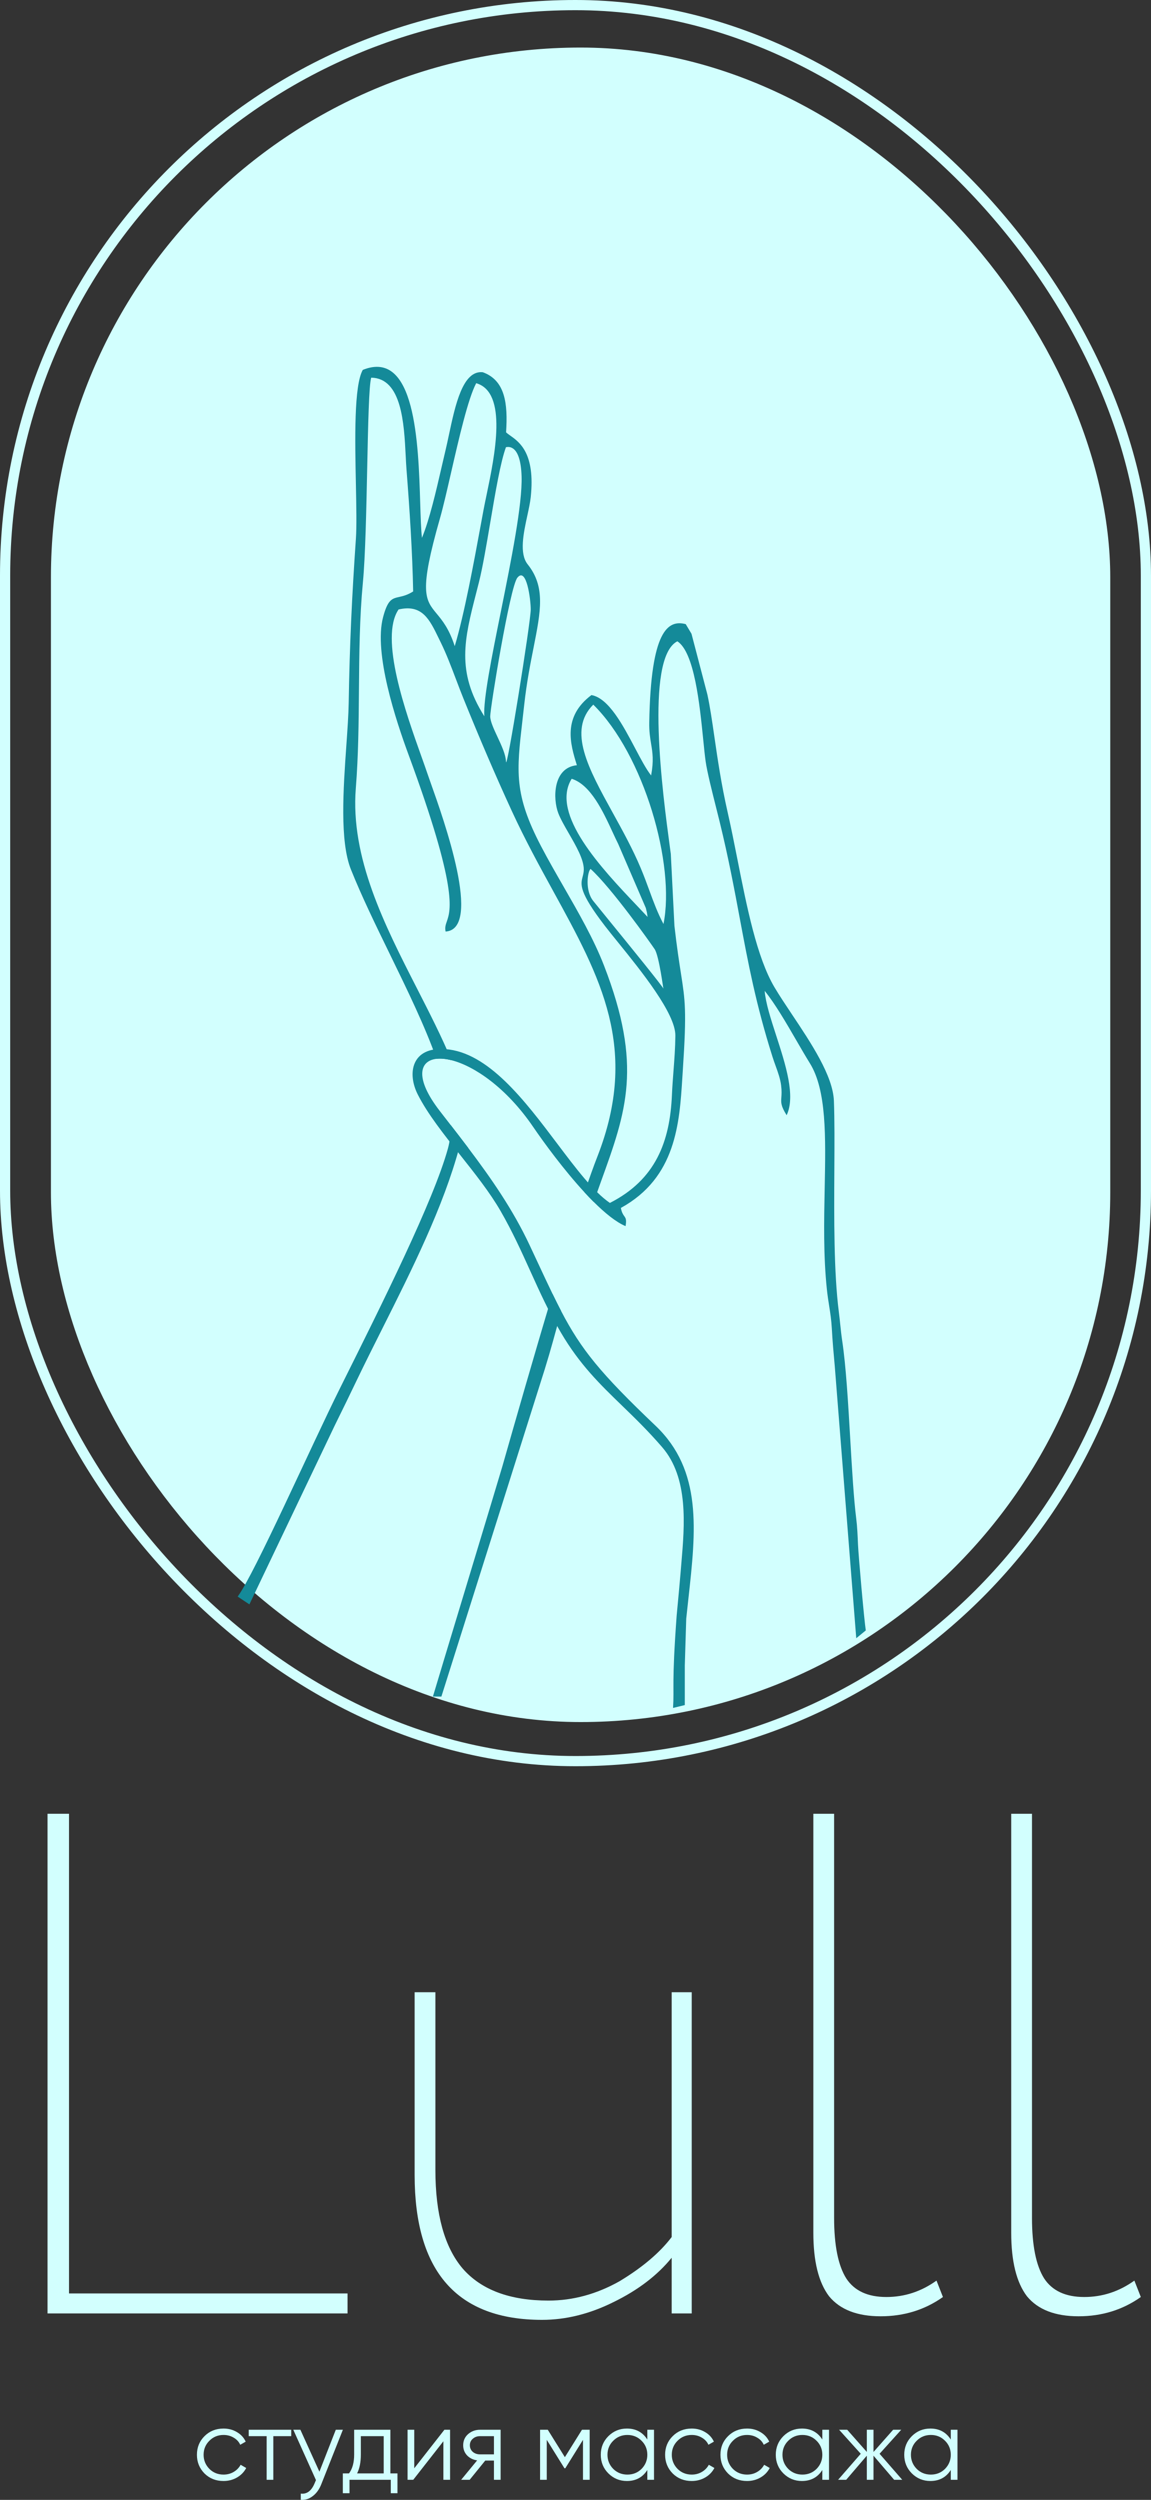<?xml version="1.0" encoding="UTF-8"?> <svg xmlns="http://www.w3.org/2000/svg" width="339" height="736" viewBox="0 0 339 736" fill="none"><rect x="0" y="0" width="339" height="736" fill="#333333" stroke="none"/><rect x="1.5" y="1.5" width="336" height="517" rx="168" stroke="#D2FFFE" stroke-width="3"></rect><rect x="16" y="15" width="310" height="491" rx="155" fill="#D2FFFE" stroke="#D2FFFE" stroke-width="2"></rect><path fill-rule="evenodd" clip-rule="evenodd" d="M142.389 150.253C142.155 151.511 141.909 152.85 141.651 154.252C139.584 165.485 136.777 180.743 133.933 190.234C132.257 185.077 130.259 182.662 128.625 180.688C125.186 176.532 123.365 174.331 129.581 152.609C130.533 149.282 131.652 144.399 132.858 139.135C135.188 128.969 137.845 117.38 140.251 112.819C149.611 115.5 145.728 134.107 143.306 145.713C142.955 147.397 142.634 148.934 142.389 150.253ZM147.509 180.103C144.795 193.575 142.284 206.044 142.65 210.886C134.312 197.742 136.789 188.088 140.248 174.608L140.249 174.605C140.512 173.58 140.781 172.532 141.051 171.459C142.152 167.087 143.26 160.548 144.384 153.909C145.89 145.02 147.426 135.951 149.019 131.659C149.029 131.662 149.064 131.656 149.119 131.646C149.773 131.528 153.328 130.884 153.621 140.222C153.881 148.466 150.567 164.921 147.509 180.103ZM127.5 499.5H130L160.458 403.079C162.172 397.559 163.724 391.835 165.28 386.018C164.448 384.423 163.61 382.743 162.737 380.94C157.356 398.816 151.86 418.057 147.937 431.793L147.933 431.806C146.902 435.416 128.283 496.776 127.5 499.5ZM177.028 347.802C176.324 349.749 175.597 351.761 174.859 353.856C173.961 352.963 173.059 352.021 172.161 351.047C173.543 346.965 174.82 343.388 175.947 340.505C188.376 308.713 176.874 287.757 163.009 262.496C158.924 255.053 154.634 247.237 150.69 238.659C145.689 227.781 141.181 217.217 136.465 205.583C135.752 203.824 135.05 201.972 134.341 200.098C132.916 196.335 131.459 192.486 129.812 189.143C129.604 188.72 129.4 188.301 129.2 187.888C126.479 182.28 124.329 177.848 117.391 179.437C111.666 187.845 119.548 209.922 124.17 222.867C124.874 224.839 125.502 226.599 125.995 228.066C126.193 228.654 126.501 229.52 126.888 230.608C130.698 241.318 142.167 273.552 131.238 274.263C130.996 273.034 131.253 272.293 131.59 271.32C132.765 267.929 134.914 261.726 120.365 222.305C116.682 212.328 109.994 192.333 112.833 181.678C114.211 176.503 115.455 176.224 117.552 175.754C118.649 175.508 119.98 175.21 121.686 174.132C121.467 162.53 120.633 149.775 119.721 138.179C119.626 136.972 119.557 135.602 119.484 134.135C119.011 124.738 118.338 111.334 109.331 111.191C108.66 113.434 108.419 124.949 108.151 137.778C107.891 150.19 107.606 163.832 106.881 171.498C105.894 181.927 105.807 192.492 105.719 203.089C105.64 212.752 105.56 222.441 104.797 232.076C103.173 252.571 113.253 272.296 122.878 291.13C126.523 298.264 130.103 305.269 132.957 312.14C131.303 311.722 129.817 311.589 128.564 311.732C125.106 302.01 119.952 291.44 114.839 280.956C110.667 272.401 106.522 263.903 103.351 255.97C100.031 247.662 101.113 232.231 102.012 219.425C102.339 214.77 102.641 210.461 102.699 206.968C102.98 189.874 103.635 175.762 104.824 158.572C105.072 154.991 104.953 149.133 104.821 142.638C104.551 129.394 104.228 113.505 106.855 108.898C122.371 102.651 123.221 130.42 123.765 148.163C123.891 152.286 124.001 155.868 124.274 158.355C126.507 152.977 128.427 144.635 130.061 137.531C130.455 135.821 130.832 134.182 131.193 132.674C131.539 131.227 131.875 129.651 132.221 128.025C134.097 119.221 136.287 108.945 142.196 109.591C148.796 111.985 149.611 118.805 149.053 127.28C149.369 127.598 149.809 127.909 150.32 128.27C153.021 130.183 157.684 133.485 156.316 146.367C156.15 147.928 155.746 149.79 155.32 151.761C154.187 156.993 152.888 162.992 155.423 166.164C160.692 172.759 159.28 179.904 157.144 190.702C156.202 195.469 155.118 200.948 154.407 207.407C154.226 209.049 154.048 210.596 153.878 212.063C152.13 227.195 151.362 233.847 159.358 249.145C161.4 253.052 163.68 257.016 165.978 261.013C170.4 268.704 174.892 276.517 177.9 284.282C189.328 313.782 184.477 327.198 177.028 347.802ZM137.893 337.95C136.21 335.723 134.491 333.493 132.748 331.241C132.769 333.714 132.508 336.042 131.911 338.195C127.658 353.547 112.691 383.55 100.216 408.554C91.588 425.849 75 463.329 70 470.058L73.454 472.357L98.623 419.618C100.93 414.981 103.055 410.568 105.173 406.167L105.338 405.825C107.608 401.11 110.054 396.238 112.552 391.262C121.259 373.921 130.603 355.313 135.334 337.628C135.763 337.46 136.045 337.622 136.354 337.798C136.727 338.012 137.138 338.247 137.893 337.95ZM144.384 210.886C144.384 208.417 150.18 172.842 152.372 170.098C155.068 166.723 156.316 176.491 156.316 179.437C156.316 183.119 149.119 228.066 149.019 224.2C148.967 222.186 147.711 219.494 146.52 216.941C145.425 214.594 144.384 212.364 144.384 210.886Z" fill="#148A99"></path><path fill-rule="evenodd" clip-rule="evenodd" d="M191.222 212.69C191.686 185.712 196.675 182.376 201.965 183.753L203.665 186.593L208.342 204.475C209.122 208.061 209.724 212.216 210.402 216.895C211.343 223.39 212.429 230.893 214.341 239.275C215.323 243.581 216.243 248.224 217.179 252.948C219.971 267.042 222.905 281.854 228.066 290.601C229.494 293.023 231.316 295.75 233.242 298.634C238.836 307.008 245.312 316.702 245.604 324.069C245.823 329.606 245.783 336.729 245.739 344.419C245.658 358.554 245.566 374.603 247.059 386.235C247.222 387.51 247.349 388.73 247.473 389.929C247.642 391.553 247.807 393.141 248.055 394.781C249.164 402.1 249.808 413.154 250.428 423.786C250.947 432.678 251.448 441.276 252.189 447.148C252.483 449.475 252.59 452.046 252.7 454.682C252.834 457.913 254.509 476.923 255 480.02L252.189 482.319L245.855 402.15C245.491 398.147 245.218 395.128 244.997 391.186C244.853 388.589 244.539 386.593 244.21 384.495C243.972 382.982 243.726 381.417 243.529 379.534C242.494 369.633 242.698 359.437 242.889 349.901C243.195 334.588 243.467 320.977 238.521 313.023C237.292 311.046 235.965 308.756 234.585 306.375C231.557 301.151 228.275 295.488 225.214 291.73C225.509 295.317 227.02 299.98 228.612 304.89C231.373 313.405 234.374 322.663 231.686 328.34C229.953 325.568 230.02 324.628 230.131 323.08C230.192 322.222 230.267 321.178 230.057 319.533C229.809 317.601 229.143 315.753 228.446 313.822C228.135 312.959 227.818 312.081 227.529 311.17C222.607 295.643 220.322 283.416 217.895 270.428C216.261 261.678 214.561 252.583 211.947 241.9C211.669 240.764 211.338 239.448 210.985 238.045C209.759 233.18 208.271 227.27 207.834 224.2C207.6 222.554 207.378 220.344 207.125 217.824C206.09 207.525 204.537 192.057 199.498 188.807C189.793 193.749 195.31 234.634 197.226 248.838C197.362 249.841 197.479 250.711 197.572 251.426L198.639 272.592C199.373 279.02 200.028 283.213 200.547 286.537C201.806 294.602 202.267 297.551 201.121 314.892C201.072 315.628 201.026 316.373 200.979 317.126C200.131 330.71 199.133 346.687 182.862 355.635C183.122 357.008 183.522 357.57 183.847 358.028C184.282 358.64 184.584 359.066 184.244 360.989C181.475 359.836 178.201 357.183 174.859 353.856C173.961 352.963 173.059 352.021 172.161 351.047C166.089 344.464 160.178 336.396 157.035 331.785C149.145 320.215 139.668 313.836 132.957 312.14C131.303 311.722 129.817 311.589 128.564 311.732C123.403 312.321 122.199 317.607 129.506 327.056C130.133 327.866 130.758 328.673 131.38 329.476C131.838 330.066 132.294 330.654 132.748 331.241C134.491 333.493 136.21 335.723 137.893 337.95C144.801 347.092 151.105 356.191 155.99 366.597C156.838 368.405 157.633 370.109 158.386 371.722C159.992 375.164 161.406 378.194 162.737 380.94C163.61 382.743 164.448 384.423 165.28 386.018C171.168 397.295 176.803 404.274 193.067 419.75C206.925 432.937 204.971 450.605 202.763 470.574C202.545 472.549 202.324 474.546 202.115 476.564L201.69 490.36V502L198.229 502.843C198.62 496.636 197.804 496.111 199.294 475.666C199.856 469.664 200.28 465.133 200.423 463.329C200.5 462.365 200.584 461.376 200.67 460.37C201.647 448.934 202.828 435.123 195.03 426.077C190.906 421.295 186.971 417.484 183.21 413.843C176.719 407.558 170.746 401.775 165.218 392.361C161.655 386.293 158.941 380.301 156.213 374.278C153.561 368.424 150.896 362.54 147.424 356.526C144.259 351.044 139.87 345.511 135.537 340.05C130.716 333.973 125.965 327.984 123.052 322.255C119.847 315.949 121.236 308.176 131.151 308.875C143.808 309.766 154.567 324.036 164.109 336.69C169.648 344.036 174.776 350.837 179.627 354.161C193.146 347.298 197.308 336.07 197.901 322.389C198.006 319.952 198.185 317.615 198.363 315.279C198.62 311.922 198.876 308.567 198.915 304.923C198.984 298.383 188.78 285.781 181.972 277.372C180.497 275.55 179.181 273.925 178.164 272.601C170.441 262.552 170.994 260.429 171.6 258.104C171.769 257.456 171.942 256.793 171.941 255.939C171.939 253.006 169.668 249.07 167.537 245.376C166.294 243.224 165.1 241.153 164.429 239.411C162.824 235.241 162.77 226.021 169.908 225.294C167.929 219.004 165.649 211.04 174.193 204.639C179.268 205.548 183.46 213.48 187.059 220.293C188.75 223.492 190.31 226.444 191.77 228.306C192.581 223.932 192.197 221.606 191.774 219.043C191.484 217.284 191.175 215.412 191.222 212.69ZM180.404 244.948C180.998 246.234 181.552 247.434 182.077 248.47L190.217 267.338C190.548 268.652 190.57 268.827 190.621 269.22C190.642 269.389 190.669 269.599 190.728 269.958C189.752 268.906 188.673 267.771 187.53 266.567C177.315 255.812 161.952 239.639 168.376 229.284C173.981 231.041 177.627 238.935 180.404 244.948ZM174.737 207.456C189.719 222.23 198.937 254.606 195.413 272.045C193.68 268.786 192.518 265.619 191.269 262.212C190.5 260.114 189.698 257.925 188.708 255.568C186.345 249.944 183.336 244.49 180.483 239.32C173.296 226.296 167.102 215.07 174.737 207.456ZM174.737 265.271C172.207 262.112 173.065 256.53 173.938 255.821C180.144 261.446 191.731 277.826 192.809 279.446C194.157 281.471 195.413 291.73 195.413 291.13C195.413 290.678 185.489 278.49 179.233 270.807C177.178 268.284 175.519 266.247 174.737 265.271Z" fill="#148A99"></path><path d="M102.358 681.109H14V534H20.326V675.224H102.358V681.109Z" fill="#D2FFFE"></path><path d="M197.824 586.539H203.729V681.109H197.824V664.717C193.607 669.9 187.913 674.244 180.743 677.746C173.714 681.249 166.685 683 159.655 683C134.631 683 122.119 668.78 122.119 640.339V586.539H128.235V638.867C128.235 651.897 130.906 661.564 136.248 667.869C141.731 674.173 150.166 677.326 161.553 677.326C168.723 677.326 175.682 675.434 182.43 671.652C189.178 667.589 194.31 663.245 197.824 658.622V586.539Z" fill="#D2FFFE"></path><path d="M239.552 657.361V534H245.667V652.948C245.667 661.074 246.862 667.028 249.252 670.811C251.642 674.454 255.578 676.275 261.061 676.275C266.403 676.275 271.324 674.664 275.822 671.441L277.72 676.275C272.378 680.058 266.263 681.949 259.374 681.949C252.485 681.949 247.424 679.988 244.191 676.065C241.098 672.002 239.552 665.767 239.552 657.361Z" fill="#D2FFFE"></path><path d="M297.831 657.361V534H303.947V652.948C303.947 661.074 305.142 667.028 307.532 670.811C309.921 674.454 313.858 676.275 319.341 676.275C324.683 676.275 329.603 674.664 334.102 671.441L336 676.275C330.658 680.058 324.542 681.949 317.654 681.949C310.765 681.949 305.704 679.988 302.471 676.065C299.378 672.002 297.831 665.767 297.831 657.361Z" fill="#D2FFFE"></path><path d="M65.838 730.444C63.593 730.444 61.725 729.707 60.235 728.233C58.745 726.72 58 724.883 58 722.722C58 720.541 58.745 718.714 60.235 717.24C61.725 715.747 63.593 715 65.838 715C67.308 715 68.629 715.354 69.802 716.061C70.974 716.749 71.828 717.682 72.365 718.861L70.755 719.775C70.358 718.89 69.712 718.193 68.818 717.682C67.944 717.151 66.951 716.886 65.838 716.886C64.189 716.886 62.798 717.456 61.666 718.596C60.533 719.716 59.967 721.091 59.967 722.722C59.967 724.333 60.533 725.718 61.666 726.877C62.798 727.997 64.189 728.557 65.838 728.557C66.931 728.557 67.914 728.302 68.788 727.791C69.682 727.28 70.378 726.573 70.874 725.669L72.514 726.612C71.898 727.791 70.994 728.724 69.802 729.412C68.61 730.1 67.288 730.444 65.838 730.444Z" fill="#D2FFFE"></path><path d="M73.258 715.354H85.775V717.24H80.5V730.09H78.534V717.24H73.258V715.354Z" fill="#D2FFFE"></path><path d="M94.073 727.703L98.901 715.354H100.987L94.61 731.446C94.014 732.939 93.179 734.088 92.106 734.894C91.053 735.719 89.881 736.083 88.59 735.984V734.157C90.378 734.373 91.739 733.351 92.672 731.092L93.06 730.178L86.384 715.354H88.47L94.073 727.703Z" fill="#D2FFFE"></path><path d="M114.979 715.354V728.204H117.065V734.039H115.098V730.09H102.939V734.039H100.972V728.204H102.79C103.803 726.868 104.31 725.011 104.31 722.633V715.354H114.979ZM105.174 728.204H113.012V717.24H106.277V722.633C106.277 724.913 105.909 726.769 105.174 728.204Z" fill="#D2FFFE"></path><path d="M122.008 726.701L130.889 715.354H132.558V730.09H130.591V718.743L121.71 730.09H120.041V715.354H122.008V726.701Z" fill="#D2FFFE"></path><path d="M141.396 715.354H147.446V730.09H145.479V724.431H142.916L138.327 730.09H135.823L140.532 724.372C139.32 724.195 138.327 723.704 137.552 722.899C136.797 722.073 136.419 721.081 136.419 719.922C136.419 718.605 136.896 717.515 137.85 716.65C138.843 715.786 140.025 715.354 141.396 715.354ZM141.396 722.604H145.479V717.24H141.396C140.542 717.24 139.827 717.495 139.25 718.006C138.674 718.497 138.386 719.136 138.386 719.922C138.386 720.708 138.674 721.356 139.25 721.867C139.827 722.358 140.542 722.604 141.396 722.604Z" fill="#D2FFFE"></path><path d="M171.407 715.354H173.672V730.09H171.705V718.33L166.49 726.701H166.251L161.036 718.33V730.09H159.069V715.354H161.334L166.37 723.429L171.407 715.354Z" fill="#D2FFFE"></path><path d="M190.656 718.242V715.354H192.623V730.09H190.656V727.202C189.285 729.363 187.278 730.444 184.636 730.444C182.51 730.444 180.692 729.697 179.182 728.204C177.692 726.71 176.947 724.883 176.947 722.722C176.947 720.56 177.692 718.733 179.182 717.24C180.692 715.747 182.51 715 184.636 715C187.278 715 189.285 716.081 190.656 718.242ZM180.612 726.877C181.745 727.997 183.136 728.557 184.785 728.557C186.434 728.557 187.824 727.997 188.957 726.877C190.089 725.718 190.656 724.333 190.656 722.722C190.656 721.091 190.089 719.716 188.957 718.596C187.824 717.456 186.434 716.886 184.785 716.886C183.136 716.886 181.745 717.456 180.612 718.596C179.48 719.716 178.914 721.091 178.914 722.722C178.914 724.333 179.48 725.718 180.612 726.877Z" fill="#D2FFFE"></path><path d="M203.731 730.444C201.486 730.444 199.618 729.707 198.128 728.233C196.638 726.72 195.893 724.883 195.893 722.722C195.893 720.541 196.638 718.714 198.128 717.24C199.618 715.747 201.486 715 203.731 715C205.201 715 206.523 715.354 207.695 716.061C208.867 716.749 209.721 717.682 210.258 718.861L208.648 719.775C208.251 718.89 207.605 718.193 206.711 717.682C205.837 717.151 204.844 716.886 203.731 716.886C202.082 716.886 200.691 717.456 199.559 718.596C198.426 719.716 197.86 721.091 197.86 722.722C197.86 724.333 198.426 725.718 199.559 726.877C200.691 727.997 202.082 728.557 203.731 728.557C204.824 728.557 205.807 728.302 206.682 727.791C207.576 727.28 208.271 726.573 208.768 725.669L210.407 726.612C209.791 727.791 208.887 728.724 207.695 729.412C206.503 730.1 205.182 730.444 203.731 730.444Z" fill="#D2FFFE"></path><path d="M220.029 730.444C217.784 730.444 215.917 729.707 214.426 728.233C212.936 726.72 212.191 724.883 212.191 722.722C212.191 720.541 212.936 718.714 214.426 717.24C215.917 715.747 217.784 715 220.029 715C221.499 715 222.821 715.354 223.993 716.061C225.165 716.749 226.019 717.682 226.556 718.861L224.947 719.775C224.549 718.89 223.903 718.193 223.009 717.682C222.135 717.151 221.142 716.886 220.029 716.886C218.38 716.886 216.989 717.456 215.857 718.596C214.724 719.716 214.158 721.091 214.158 722.722C214.158 724.333 214.724 725.718 215.857 726.877C216.989 727.997 218.38 728.557 220.029 728.557C221.122 728.557 222.105 728.302 222.98 727.791C223.874 727.28 224.569 726.573 225.066 725.669L226.705 726.612C226.089 727.791 225.185 728.724 223.993 729.412C222.801 730.1 221.48 730.444 220.029 730.444Z" fill="#D2FFFE"></path><path d="M242.198 718.242V715.354H244.165V730.09H242.198V727.202C240.827 729.363 238.821 730.444 236.178 730.444C234.052 730.444 232.234 729.697 230.724 728.204C229.234 726.71 228.489 724.883 228.489 722.722C228.489 720.56 229.234 718.733 230.724 717.24C232.234 715.747 234.052 715 236.178 715C238.821 715 240.827 716.081 242.198 718.242ZM232.155 726.877C233.287 727.997 234.678 728.557 236.327 728.557C237.976 728.557 239.367 727.997 240.5 726.877C241.632 725.718 242.198 724.333 242.198 722.722C242.198 721.091 241.632 719.716 240.5 718.596C239.367 717.456 237.976 716.886 236.327 716.886C234.678 716.886 233.287 717.456 232.155 718.596C231.022 719.716 230.456 721.091 230.456 722.722C230.456 724.333 231.022 725.718 232.155 726.877Z" fill="#D2FFFE"></path><path d="M259.059 722.427L265.734 730.09H263.35L257.27 722.987V730.09H255.304V722.987L249.224 730.09H246.84L253.515 722.427L247.138 715.354H249.522L255.304 721.897V715.354H257.27V721.897L263.052 715.354H265.436L259.059 722.427Z" fill="#D2FFFE"></path><path d="M280.033 718.242V715.354H282V730.09H280.033V727.202C278.662 729.363 276.655 730.444 274.013 730.444C271.887 730.444 270.069 729.697 268.559 728.204C267.069 726.71 266.324 724.883 266.324 722.722C266.324 720.56 267.069 718.733 268.559 717.24C270.069 715.747 271.887 715 274.013 715C276.655 715 278.662 716.081 280.033 718.242ZM269.99 726.877C271.122 727.997 272.513 728.557 274.162 728.557C275.811 728.557 277.202 727.997 278.334 726.877C279.467 725.718 280.033 724.333 280.033 722.722C280.033 721.091 279.467 719.716 278.334 718.596C277.202 717.456 275.811 716.886 274.162 716.886C272.513 716.886 271.122 717.456 269.99 718.596C268.857 719.716 268.291 721.091 268.291 722.722C268.291 724.333 268.857 725.718 269.99 726.877Z" fill="#D2FFFE"></path></svg> 